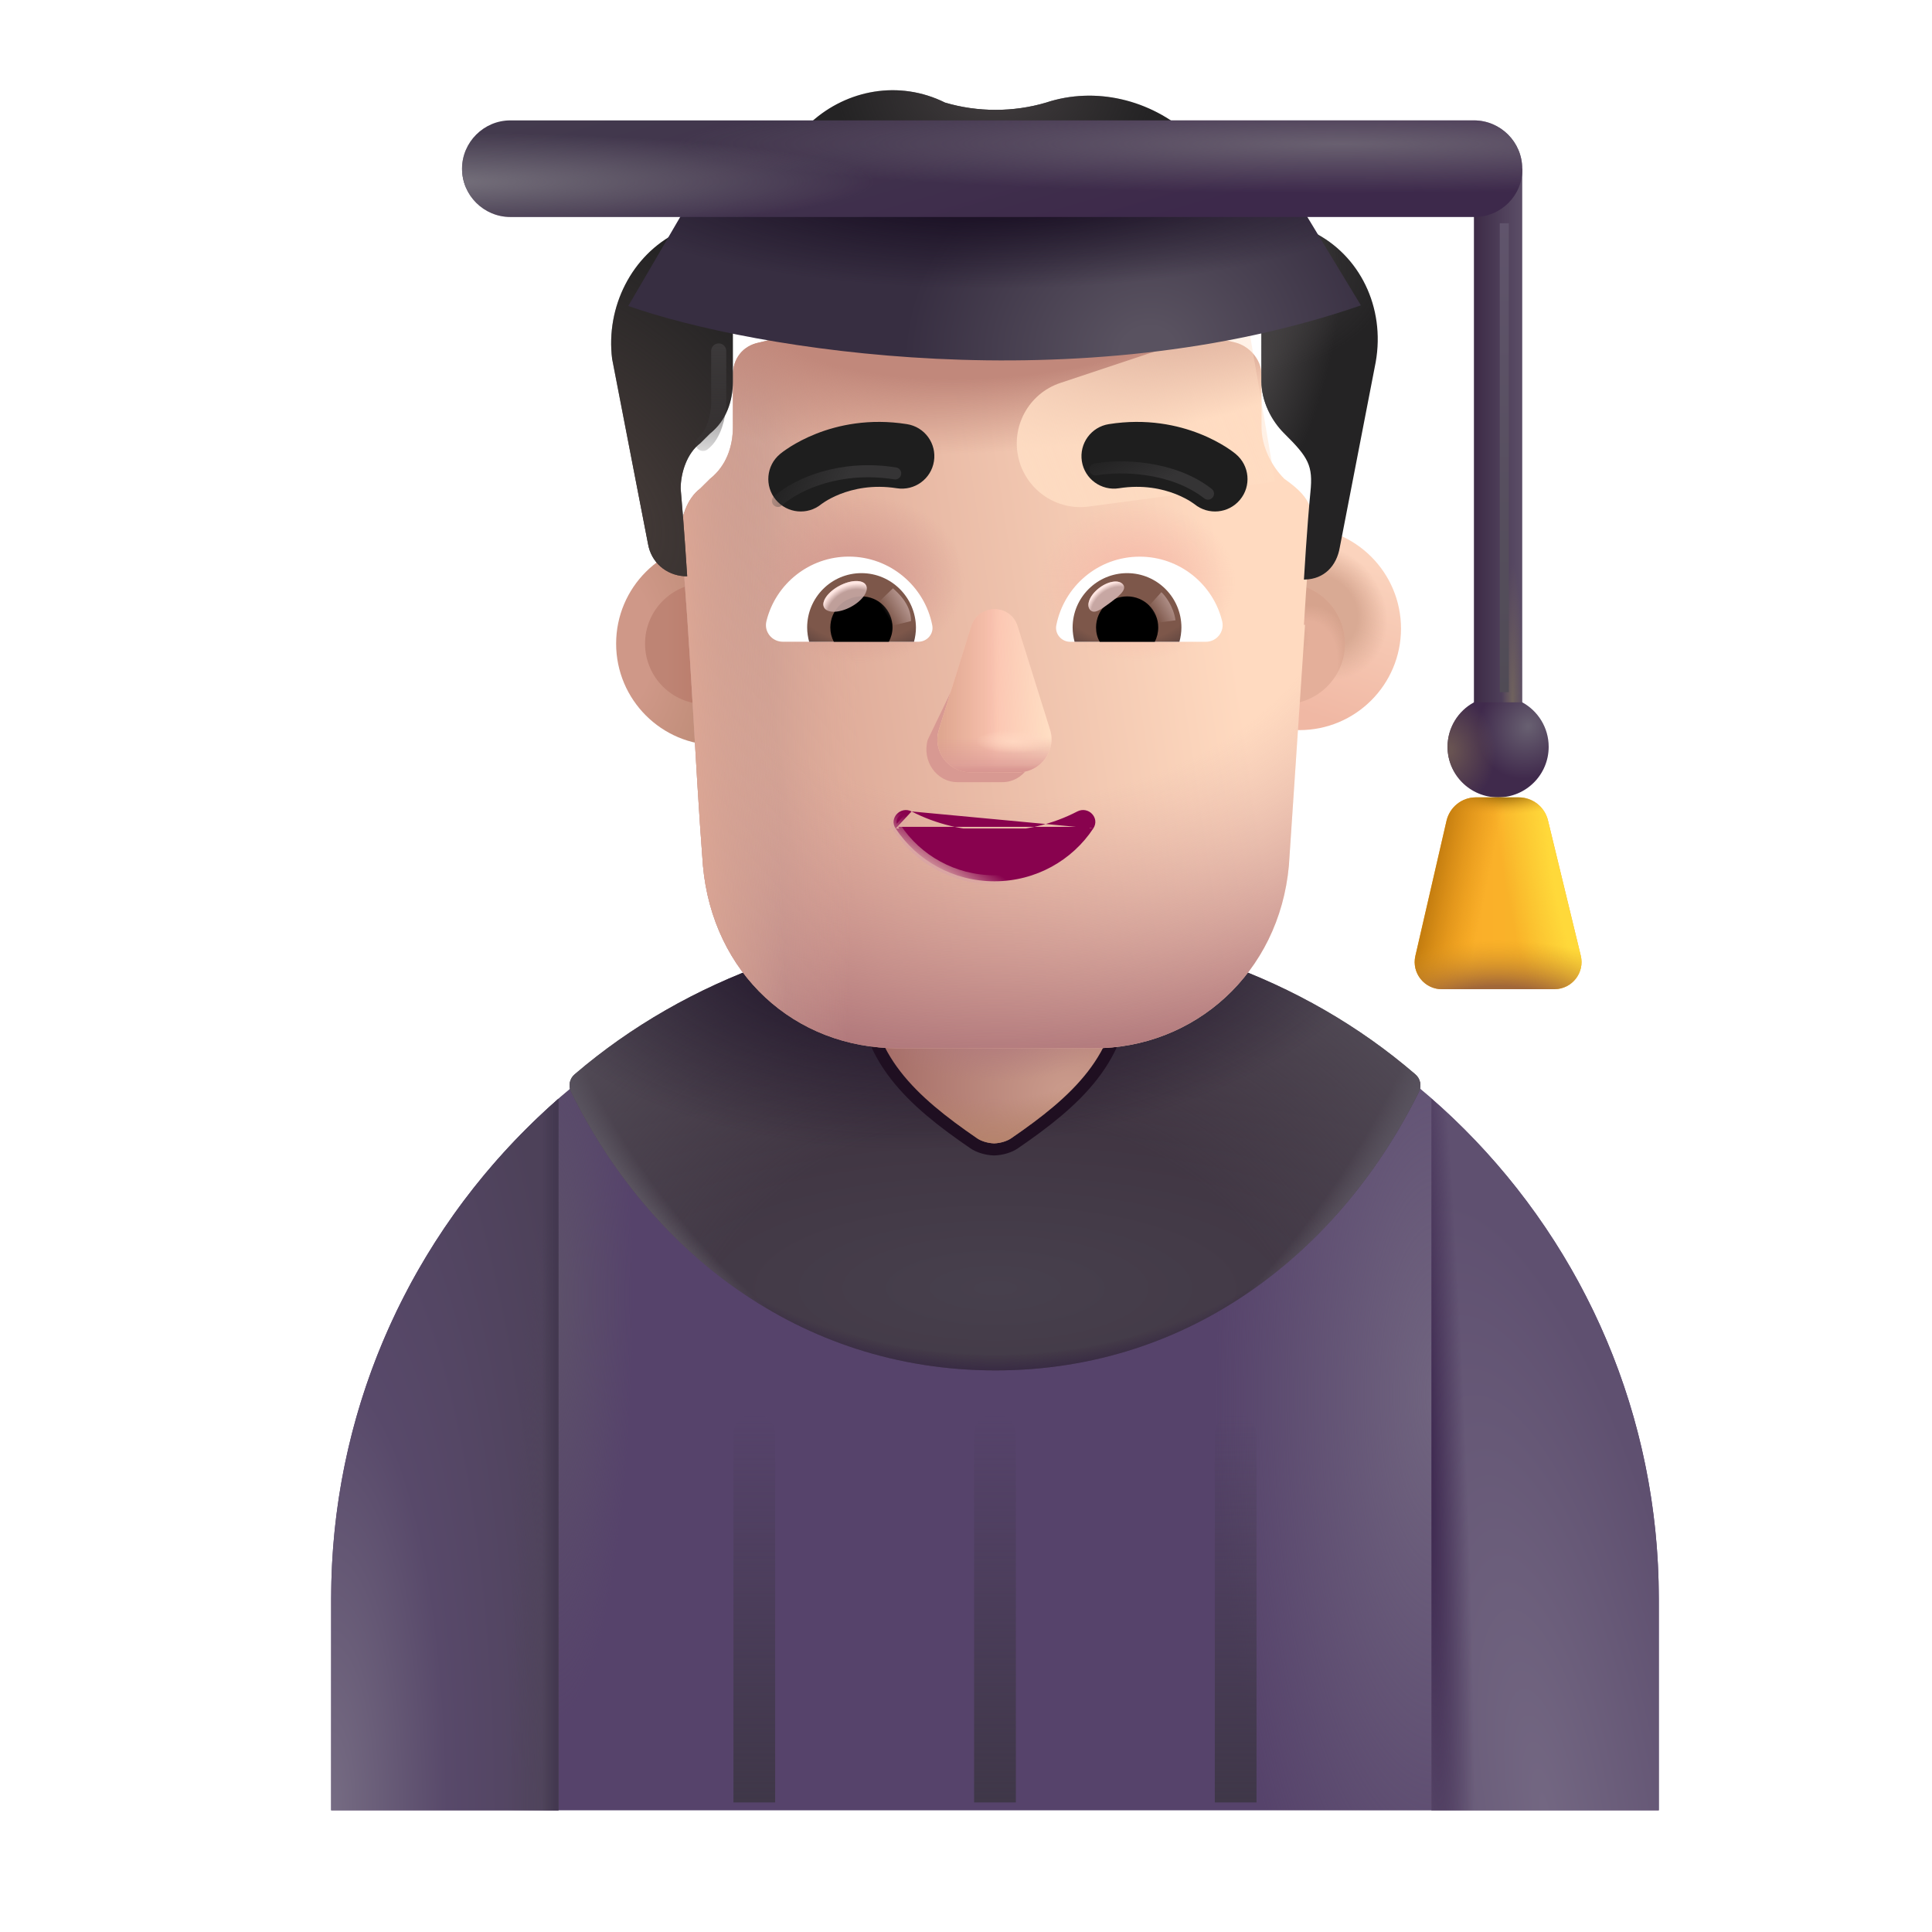 <svg width="32" height="32" viewBox="0 0 32 32" fill="none" xmlns="http://www.w3.org/2000/svg">
<path d="M16.485 15.484C10.415 15.484 5.485 20.404 5.485 26.484V29.984H27.475V26.484C27.475 20.404 22.555 15.484 16.485 15.484Z" fill="#56436B"/>
<path d="M16.485 15.484C10.415 15.484 5.485 20.404 5.485 26.484V29.984H27.475V26.484C27.475 20.404 22.555 15.484 16.485 15.484Z" fill="url(#paint0_radial_4002_1596)"/>
<path d="M16.485 15.484C10.415 15.484 5.485 20.404 5.485 26.484V29.984H27.475V26.484C27.475 20.404 22.555 15.484 16.485 15.484Z" fill="url(#paint1_radial_4002_1596)"/>
<path d="M23.501 18.084C23.55 17.985 23.526 17.866 23.442 17.794C21.586 16.191 19.096 15.307 16.488 15.307C13.88 15.307 11.375 16.2 9.518 17.794C9.434 17.866 9.41 17.985 9.459 18.084C10.734 20.683 13.214 22.698 16.488 22.698C19.762 22.698 22.218 20.683 23.501 18.084Z" fill="url(#paint2_radial_4002_1596)"/>
<path d="M23.501 18.084C23.55 17.985 23.526 17.866 23.442 17.794C21.586 16.191 19.096 15.307 16.488 15.307C13.88 15.307 11.375 16.2 9.518 17.794C9.434 17.866 9.41 17.985 9.459 18.084C10.734 20.683 13.214 22.698 16.488 22.698C19.762 22.698 22.218 20.683 23.501 18.084Z" fill="url(#paint3_radial_4002_1596)"/>
<path d="M23.501 18.084C23.55 17.985 23.526 17.866 23.442 17.794C21.586 16.191 19.096 15.307 16.488 15.307C13.88 15.307 11.375 16.2 9.518 17.794C9.434 17.866 9.41 17.985 9.459 18.084C10.734 20.683 13.214 22.698 16.488 22.698C19.762 22.698 22.218 20.683 23.501 18.084Z" fill="url(#paint4_radial_4002_1596)"/>
<path d="M23.501 18.084C23.55 17.985 23.526 17.866 23.442 17.794C21.586 16.191 19.096 15.307 16.488 15.307C13.88 15.307 11.375 16.2 9.518 17.794C9.434 17.866 9.41 17.985 9.459 18.084C10.734 20.683 13.214 22.698 16.488 22.698C19.762 22.698 22.218 20.683 23.501 18.084Z" fill="url(#paint5_radial_4002_1596)"/>
<path d="M23.501 18.084C23.55 17.985 23.526 17.866 23.442 17.794C21.586 16.191 19.096 15.307 16.488 15.307C13.88 15.307 11.375 16.2 9.518 17.794C9.434 17.866 9.41 17.985 9.459 18.084C10.734 20.683 13.214 22.698 16.488 22.698C19.762 22.698 22.218 20.683 23.501 18.084Z" fill="url(#paint6_radial_4002_1596)"/>
<path d="M23.501 18.084C23.55 17.985 23.526 17.866 23.442 17.794C21.586 16.191 19.096 15.307 16.488 15.307C13.88 15.307 11.375 16.2 9.518 17.794C9.434 17.866 9.41 17.985 9.459 18.084C10.734 20.683 13.214 22.698 16.488 22.698C19.762 22.698 22.218 20.683 23.501 18.084Z" fill="url(#paint7_radial_4002_1596)"/>
<g filter="url(#filter0_f_4002_1596)">
<path d="M16.186 18.855C16.249 18.898 16.356 18.934 16.466 18.938C16.577 18.934 16.683 18.898 16.746 18.855C17.763 18.159 18.526 17.465 18.526 16.268V12.634C18.526 11.495 17.606 10.575 16.466 10.575C15.326 10.575 14.406 11.495 14.406 12.634V16.268C14.406 17.465 15.169 18.159 16.186 18.855Z" stroke="#1F0F21" stroke-width="0.4"/>
</g>
<path d="M16.186 18.855C16.249 18.898 16.356 18.934 16.466 18.938C16.577 18.934 16.683 18.898 16.746 18.855C17.763 18.159 18.526 17.465 18.526 16.268V12.634C18.526 11.495 17.606 10.575 16.466 10.575C15.326 10.575 14.406 11.495 14.406 12.634V16.268C14.406 17.465 15.169 18.159 16.186 18.855Z" fill="url(#paint8_radial_4002_1596)"/>
<path d="M16.186 18.855C16.249 18.898 16.356 18.934 16.466 18.938C16.577 18.934 16.683 18.898 16.746 18.855C17.763 18.159 18.526 17.465 18.526 16.268V12.634C18.526 11.495 17.606 10.575 16.466 10.575C15.326 10.575 14.406 11.495 14.406 12.634V16.268C14.406 17.465 15.169 18.159 16.186 18.855Z" fill="url(#paint9_radial_4002_1596)"/>
<path d="M16.186 18.855C16.249 18.898 16.356 18.934 16.466 18.938C16.577 18.934 16.683 18.898 16.746 18.855C17.763 18.159 18.526 17.465 18.526 16.268V12.634C18.526 11.495 17.606 10.575 16.466 10.575C15.326 10.575 14.406 11.495 14.406 12.634V16.268C14.406 17.465 15.169 18.159 16.186 18.855Z" fill="url(#paint10_radial_4002_1596)"/>
<path d="M25.213 11.657V2.794H24.413V11.657H25.213Z" fill="url(#paint11_linear_4002_1596)"/>
<path d="M25.213 11.657V2.794H24.413V11.657H25.213Z" fill="url(#paint12_radial_4002_1596)"/>
<path d="M24.413 11.633C24.152 11.775 23.976 12.052 23.976 12.369C23.976 12.832 24.351 13.207 24.813 13.207C25.276 13.207 25.651 12.832 25.651 12.369C25.651 12.052 25.474 11.775 25.214 11.633H24.413Z" fill="url(#paint13_radial_4002_1596)"/>
<path d="M24.413 11.633C24.152 11.775 23.976 12.052 23.976 12.369C23.976 12.832 24.351 13.207 24.813 13.207C25.276 13.207 25.651 12.832 25.651 12.369C25.651 12.052 25.474 11.775 25.214 11.633H24.413Z" fill="url(#paint14_radial_4002_1596)"/>
<g filter="url(#filter1_f_4002_1596)">
<path d="M24.916 3.698V11.465" stroke="url(#paint15_linear_4002_1596)" stroke-width="0.15"/>
</g>
<path d="M23.959 13.594L23.443 15.833C23.378 16.117 23.596 16.388 23.888 16.384H25.751C26.04 16.38 26.251 16.108 26.182 15.827L25.639 13.588C25.585 13.364 25.384 13.207 25.154 13.207H24.447C24.214 13.207 24.012 13.367 23.959 13.594Z" fill="url(#paint16_linear_4002_1596)"/>
<path d="M23.959 13.594L23.443 15.833C23.378 16.117 23.596 16.388 23.888 16.384H25.751C26.04 16.38 26.251 16.108 26.182 15.827L25.639 13.588C25.585 13.364 25.384 13.207 25.154 13.207H24.447C24.214 13.207 24.012 13.367 23.959 13.594Z" fill="url(#paint17_radial_4002_1596)"/>
<path d="M23.959 13.594L23.443 15.833C23.378 16.117 23.596 16.388 23.888 16.384H25.751C26.04 16.38 26.251 16.108 26.182 15.827L25.639 13.588C25.585 13.364 25.384 13.207 25.154 13.207H24.447C24.214 13.207 24.012 13.367 23.959 13.594Z" fill="url(#paint18_radial_4002_1596)"/>
<path d="M23.959 13.594L23.443 15.833C23.378 16.117 23.596 16.388 23.888 16.384H25.751C26.04 16.38 26.251 16.108 26.182 15.827L25.639 13.588C25.585 13.364 25.384 13.207 25.154 13.207H24.447C24.214 13.207 24.012 13.367 23.959 13.594Z" fill="url(#paint19_linear_4002_1596)"/>
<path d="M23.959 13.594L23.443 15.833C23.378 16.117 23.596 16.388 23.888 16.384H25.751C26.04 16.38 26.251 16.108 26.182 15.827L25.639 13.588C25.585 13.364 25.384 13.207 25.154 13.207H24.447C24.214 13.207 24.012 13.367 23.959 13.594Z" fill="url(#paint20_radial_4002_1596)"/>
<path d="M9.25 29.984V18.198C6.943 20.214 5.485 23.177 5.485 26.484V29.984H9.25Z" fill="url(#paint21_radial_4002_1596)"/>
<path d="M9.25 29.984V18.198C6.943 20.214 5.485 23.177 5.485 26.484V29.984H9.25Z" fill="url(#paint22_radial_4002_1596)"/>
<path d="M9.25 29.984V18.198C6.943 20.214 5.485 23.177 5.485 26.484V29.984H9.25Z" fill="url(#paint23_linear_4002_1596)"/>
<path d="M23.709 29.984V18.198C26.017 20.214 27.475 23.177 27.475 26.484V29.984H23.709Z" fill="url(#paint24_radial_4002_1596)"/>
<path d="M23.709 29.984V18.198C26.017 20.214 27.475 23.177 27.475 26.484V29.984H23.709Z" fill="url(#paint25_radial_4002_1596)"/>
<g filter="url(#filter2_f_4002_1596)">
<path d="M12.148 23.761C12.148 23.573 12.303 23.42 12.494 23.42C12.685 23.42 12.839 23.573 12.839 23.761V29.854H12.148V23.761Z" fill="url(#paint26_linear_4002_1596)"/>
<path d="M16.134 23.761C16.134 23.573 16.289 23.42 16.48 23.42C16.671 23.42 16.826 23.573 16.826 23.761V29.854H16.134V23.761Z" fill="url(#paint27_linear_4002_1596)"/>
<path d="M20.121 23.761C20.121 23.573 20.275 23.42 20.466 23.42C20.657 23.42 20.812 23.573 20.812 23.761V29.854H20.121V23.761Z" fill="url(#paint28_linear_4002_1596)"/>
</g>
<g filter="url(#filter3_i_4002_1596)">
<circle cx="11.687" cy="10.661" r="1.682" fill="url(#paint29_radial_4002_1596)"/>
</g>
<g filter="url(#filter4_f_4002_1596)">
<circle cx="11.687" cy="10.661" r="1.003" fill="url(#paint30_linear_4002_1596)"/>
</g>
<g filter="url(#filter5_i_4002_1596)">
<circle cx="21.273" cy="10.661" r="1.682" fill="url(#paint31_linear_4002_1596)"/>
<circle cx="21.273" cy="10.661" r="1.682" fill="url(#paint32_radial_4002_1596)"/>
</g>
<g filter="url(#filter6_f_4002_1596)">
<circle cx="21.273" cy="10.661" r="1.003" fill="#E4AF9A"/>
<circle cx="21.273" cy="10.661" r="1.003" fill="url(#paint33_radial_4002_1596)"/>
<circle cx="21.273" cy="10.661" r="1.003" fill="url(#paint34_radial_4002_1596)"/>
</g>
<g filter="url(#filter7_i_4002_1596)">
<path d="M11.274 8.595C11.274 8.326 11.382 8.003 11.598 7.842L11.76 7.681C12.031 7.466 12.139 7.144 12.139 6.821V5.961C12.139 5.693 12.301 5.478 12.571 5.424C13.22 5.263 14.571 4.994 16.517 4.994C18.462 4.994 19.814 5.263 20.462 5.424C20.678 5.478 20.895 5.693 20.895 5.961V6.821C20.895 7.144 21.057 7.466 21.273 7.681C21.779 8.035 21.747 8.23 21.705 8.648C21.651 9.186 21.597 10.099 21.597 10.099C21.603 10.099 21.609 10.099 21.615 10.099L21.348 14.088C21.186 15.871 19.784 17.113 18.113 17.113H14.878C13.153 17.113 11.805 15.871 11.643 14.088C11.502 12.257 11.441 10.422 11.274 8.595Z" fill="url(#paint35_linear_4002_1596)"/>
<path d="M11.274 8.595C11.274 8.326 11.382 8.003 11.598 7.842L11.76 7.681C12.031 7.466 12.139 7.144 12.139 6.821V5.961C12.139 5.693 12.301 5.478 12.571 5.424C13.22 5.263 14.571 4.994 16.517 4.994C18.462 4.994 19.814 5.263 20.462 5.424C20.678 5.478 20.895 5.693 20.895 5.961V6.821C20.895 7.144 21.057 7.466 21.273 7.681C21.779 8.035 21.747 8.23 21.705 8.648C21.651 9.186 21.597 10.099 21.597 10.099C21.603 10.099 21.609 10.099 21.615 10.099L21.348 14.088C21.186 15.871 19.784 17.113 18.113 17.113H14.878C13.153 17.113 11.805 15.871 11.643 14.088C11.502 12.257 11.441 10.422 11.274 8.595Z" fill="url(#paint36_radial_4002_1596)"/>
<path d="M11.274 8.595C11.274 8.326 11.382 8.003 11.598 7.842L11.76 7.681C12.031 7.466 12.139 7.144 12.139 6.821V5.961C12.139 5.693 12.301 5.478 12.571 5.424C13.22 5.263 14.571 4.994 16.517 4.994C18.462 4.994 19.814 5.263 20.462 5.424C20.678 5.478 20.895 5.693 20.895 5.961V6.821C20.895 7.144 21.057 7.466 21.273 7.681C21.779 8.035 21.747 8.23 21.705 8.648C21.651 9.186 21.597 10.099 21.597 10.099C21.603 10.099 21.609 10.099 21.615 10.099L21.348 14.088C21.186 15.871 19.784 17.113 18.113 17.113H14.878C13.153 17.113 11.805 15.871 11.643 14.088C11.502 12.257 11.441 10.422 11.274 8.595Z" fill="url(#paint37_linear_4002_1596)"/>
<path d="M11.274 8.595C11.274 8.326 11.382 8.003 11.598 7.842L11.76 7.681C12.031 7.466 12.139 7.144 12.139 6.821V5.961C12.139 5.693 12.301 5.478 12.571 5.424C13.22 5.263 14.571 4.994 16.517 4.994C18.462 4.994 19.814 5.263 20.462 5.424C20.678 5.478 20.895 5.693 20.895 5.961V6.821C20.895 7.144 21.057 7.466 21.273 7.681C21.779 8.035 21.747 8.23 21.705 8.648C21.651 9.186 21.597 10.099 21.597 10.099C21.603 10.099 21.609 10.099 21.615 10.099L21.348 14.088C21.186 15.871 19.784 17.113 18.113 17.113H14.878C13.153 17.113 11.805 15.871 11.643 14.088C11.502 12.257 11.441 10.422 11.274 8.595Z" fill="url(#paint38_linear_4002_1596)"/>
<path d="M11.274 8.595C11.274 8.326 11.382 8.003 11.598 7.842L11.76 7.681C12.031 7.466 12.139 7.144 12.139 6.821V5.961C12.139 5.693 12.301 5.478 12.571 5.424C13.22 5.263 14.571 4.994 16.517 4.994C18.462 4.994 19.814 5.263 20.462 5.424C20.678 5.478 20.895 5.693 20.895 5.961V6.821C20.895 7.144 21.057 7.466 21.273 7.681C21.779 8.035 21.747 8.23 21.705 8.648C21.651 9.186 21.597 10.099 21.597 10.099C21.603 10.099 21.609 10.099 21.615 10.099L21.348 14.088C21.186 15.871 19.784 17.113 18.113 17.113H14.878C13.153 17.113 11.805 15.871 11.643 14.088C11.502 12.257 11.441 10.422 11.274 8.595Z" fill="url(#paint39_radial_4002_1596)"/>
<path d="M11.274 8.595C11.274 8.326 11.382 8.003 11.598 7.842L11.76 7.681C12.031 7.466 12.139 7.144 12.139 6.821V5.961C12.139 5.693 12.301 5.478 12.571 5.424C13.22 5.263 14.571 4.994 16.517 4.994C18.462 4.994 19.814 5.263 20.462 5.424C20.678 5.478 20.895 5.693 20.895 5.961V6.821C20.895 7.144 21.057 7.466 21.273 7.681C21.779 8.035 21.747 8.23 21.705 8.648C21.651 9.186 21.597 10.099 21.597 10.099C21.603 10.099 21.609 10.099 21.615 10.099L21.348 14.088C21.186 15.871 19.784 17.113 18.113 17.113H14.878C13.153 17.113 11.805 15.871 11.643 14.088C11.502 12.257 11.441 10.422 11.274 8.595Z" fill="url(#paint40_radial_4002_1596)"/>
<path d="M11.274 8.595C11.274 8.326 11.382 8.003 11.598 7.842L11.76 7.681C12.031 7.466 12.139 7.144 12.139 6.821V5.961C12.139 5.693 12.301 5.478 12.571 5.424C13.22 5.263 14.571 4.994 16.517 4.994C18.462 4.994 19.814 5.263 20.462 5.424C20.678 5.478 20.895 5.693 20.895 5.961V6.821C20.895 7.144 21.057 7.466 21.273 7.681C21.779 8.035 21.747 8.23 21.705 8.648C21.651 9.186 21.597 10.099 21.597 10.099C21.603 10.099 21.609 10.099 21.615 10.099L21.348 14.088C21.186 15.871 19.784 17.113 18.113 17.113H14.878C13.153 17.113 11.805 15.871 11.643 14.088C11.502 12.257 11.441 10.422 11.274 8.595Z" fill="url(#paint41_radial_4002_1596)"/>
</g>
<g filter="url(#filter8_f_4002_1596)">
<path d="M20.663 5.31L17.562 6.343C17.034 6.519 16.734 7.075 16.876 7.613C17.011 8.128 17.509 8.461 18.036 8.39L21.119 7.977L20.663 5.31Z" fill="url(#paint42_linear_4002_1596)"/>
</g>
<g filter="url(#filter9_i_4002_1596)">
<path d="M21.327 4.134L21.759 4.349C22.516 4.725 22.948 5.585 22.786 6.498L22.192 9.562C22.139 9.878 21.929 10.091 21.615 10.099C21.609 10.099 21.603 10.099 21.597 10.099C21.597 10.099 21.651 9.185 21.705 8.648C21.749 8.212 21.673 8.078 21.273 7.681C21.056 7.466 20.894 7.143 20.894 6.821V5.961C20.894 5.692 20.678 5.477 20.462 5.424C19.813 5.262 18.462 4.994 16.517 4.994C14.571 4.994 13.22 5.262 12.571 5.424C12.301 5.477 12.139 5.692 12.139 5.961V6.821C12.139 7.143 12.03 7.466 11.76 7.681L11.598 7.842C11.382 8.003 11.274 8.326 11.274 8.594C11.328 9.185 11.382 10.045 11.382 10.045C11.365 10.045 11.349 10.045 11.332 10.044C11.03 10.023 10.785 9.814 10.733 9.508L10.139 6.445C10.031 5.585 10.463 4.725 11.22 4.349L11.652 4.134C11.922 3.973 12.193 3.758 12.463 3.543L13.436 2.522C14.03 1.984 14.895 1.823 15.652 2.199C16.192 2.36 16.787 2.36 17.327 2.199C18.138 1.93 19.057 2.145 19.705 2.737L20.516 3.543C20.732 3.811 21.003 3.973 21.327 4.134Z" fill="#242324"/>
<path d="M21.327 4.134L21.759 4.349C22.516 4.725 22.948 5.585 22.786 6.498L22.192 9.562C22.139 9.878 21.929 10.091 21.615 10.099C21.609 10.099 21.603 10.099 21.597 10.099C21.597 10.099 21.651 9.185 21.705 8.648C21.749 8.212 21.673 8.078 21.273 7.681C21.056 7.466 20.894 7.143 20.894 6.821V5.961C20.894 5.692 20.678 5.477 20.462 5.424C19.813 5.262 18.462 4.994 16.517 4.994C14.571 4.994 13.22 5.262 12.571 5.424C12.301 5.477 12.139 5.692 12.139 5.961V6.821C12.139 7.143 12.03 7.466 11.76 7.681L11.598 7.842C11.382 8.003 11.274 8.326 11.274 8.594C11.328 9.185 11.382 10.045 11.382 10.045C11.365 10.045 11.349 10.045 11.332 10.044C11.03 10.023 10.785 9.814 10.733 9.508L10.139 6.445C10.031 5.585 10.463 4.725 11.22 4.349L11.652 4.134C11.922 3.973 12.193 3.758 12.463 3.543L13.436 2.522C14.03 1.984 14.895 1.823 15.652 2.199C16.192 2.36 16.787 2.36 17.327 2.199C18.138 1.93 19.057 2.145 19.705 2.737L20.516 3.543C20.732 3.811 21.003 3.973 21.327 4.134Z" fill="url(#paint43_radial_4002_1596)"/>
<path d="M21.327 4.134L21.759 4.349C22.516 4.725 22.948 5.585 22.786 6.498L22.192 9.562C22.139 9.878 21.929 10.091 21.615 10.099C21.609 10.099 21.603 10.099 21.597 10.099C21.597 10.099 21.651 9.185 21.705 8.648C21.749 8.212 21.673 8.078 21.273 7.681C21.056 7.466 20.894 7.143 20.894 6.821V5.961C20.894 5.692 20.678 5.477 20.462 5.424C19.813 5.262 18.462 4.994 16.517 4.994C14.571 4.994 13.22 5.262 12.571 5.424C12.301 5.477 12.139 5.692 12.139 5.961V6.821C12.139 7.143 12.03 7.466 11.76 7.681L11.598 7.842C11.382 8.003 11.274 8.326 11.274 8.594C11.328 9.185 11.382 10.045 11.382 10.045C11.365 10.045 11.349 10.045 11.332 10.044C11.03 10.023 10.785 9.814 10.733 9.508L10.139 6.445C10.031 5.585 10.463 4.725 11.22 4.349L11.652 4.134C11.922 3.973 12.193 3.758 12.463 3.543L13.436 2.522C14.03 1.984 14.895 1.823 15.652 2.199C16.192 2.36 16.787 2.36 17.327 2.199C18.138 1.93 19.057 2.145 19.705 2.737L20.516 3.543C20.732 3.811 21.003 3.973 21.327 4.134Z" fill="url(#paint44_radial_4002_1596)"/>
<path d="M21.327 4.134L21.759 4.349C22.516 4.725 22.948 5.585 22.786 6.498L22.192 9.562C22.139 9.878 21.929 10.091 21.615 10.099C21.609 10.099 21.603 10.099 21.597 10.099C21.597 10.099 21.651 9.185 21.705 8.648C21.749 8.212 21.673 8.078 21.273 7.681C21.056 7.466 20.894 7.143 20.894 6.821V5.961C20.894 5.692 20.678 5.477 20.462 5.424C19.813 5.262 18.462 4.994 16.517 4.994C14.571 4.994 13.22 5.262 12.571 5.424C12.301 5.477 12.139 5.692 12.139 5.961V6.821C12.139 7.143 12.03 7.466 11.76 7.681L11.598 7.842C11.382 8.003 11.274 8.326 11.274 8.594C11.328 9.185 11.382 10.045 11.382 10.045C11.365 10.045 11.349 10.045 11.332 10.044C11.03 10.023 10.785 9.814 10.733 9.508L10.139 6.445C10.031 5.585 10.463 4.725 11.22 4.349L11.652 4.134C11.922 3.973 12.193 3.758 12.463 3.543L13.436 2.522C14.03 1.984 14.895 1.823 15.652 2.199C16.192 2.36 16.787 2.36 17.327 2.199C18.138 1.93 19.057 2.145 19.705 2.737L20.516 3.543C20.732 3.811 21.003 3.973 21.327 4.134Z" fill="url(#paint45_radial_4002_1596)"/>
<path d="M21.327 4.134L21.759 4.349C22.516 4.725 22.948 5.585 22.786 6.498L22.192 9.562C22.139 9.878 21.929 10.091 21.615 10.099C21.609 10.099 21.603 10.099 21.597 10.099C21.597 10.099 21.651 9.185 21.705 8.648C21.749 8.212 21.673 8.078 21.273 7.681C21.056 7.466 20.894 7.143 20.894 6.821V5.961C20.894 5.692 20.678 5.477 20.462 5.424C19.813 5.262 18.462 4.994 16.517 4.994C14.571 4.994 13.22 5.262 12.571 5.424C12.301 5.477 12.139 5.692 12.139 5.961V6.821C12.139 7.143 12.03 7.466 11.76 7.681L11.598 7.842C11.382 8.003 11.274 8.326 11.274 8.594C11.328 9.185 11.382 10.045 11.382 10.045C11.365 10.045 11.349 10.045 11.332 10.044C11.03 10.023 10.785 9.814 10.733 9.508L10.139 6.445C10.031 5.585 10.463 4.725 11.22 4.349L11.652 4.134C11.922 3.973 12.193 3.758 12.463 3.543L13.436 2.522C14.03 1.984 14.895 1.823 15.652 2.199C16.192 2.36 16.787 2.36 17.327 2.199C18.138 1.93 19.057 2.145 19.705 2.737L20.516 3.543C20.732 3.811 21.003 3.973 21.327 4.134Z" fill="url(#paint46_radial_4002_1596)"/>
</g>
<g filter="url(#filter10_f_4002_1596)">
<path d="M16.194 10.538L15.367 12.251C15.265 12.603 15.511 12.955 15.859 12.955H16.602C16.95 12.955 17.196 12.598 17.094 12.251L16.591 10.538C16.484 10.159 16.306 10.159 16.194 10.538Z" fill="#D89992"/>
</g>
<g filter="url(#filter11_f_4002_1596)">
<path d="M16.086 10.374L15.551 12.086C15.441 12.438 15.704 12.791 16.075 12.791H16.867C17.239 12.791 17.501 12.433 17.392 12.086L16.856 10.374C16.742 9.994 16.206 9.994 16.086 10.374Z" fill="#FBC4B1"/>
<path d="M16.086 10.374L15.551 12.086C15.441 12.438 15.704 12.791 16.075 12.791H16.867C17.239 12.791 17.501 12.433 17.392 12.086L16.856 10.374C16.742 9.994 16.206 9.994 16.086 10.374Z" fill="url(#paint47_linear_4002_1596)"/>
<path d="M16.086 10.374L15.551 12.086C15.441 12.438 15.704 12.791 16.075 12.791H16.867C17.239 12.791 17.501 12.433 17.392 12.086L16.856 10.374C16.742 9.994 16.206 9.994 16.086 10.374Z" fill="url(#paint48_linear_4002_1596)"/>
<path d="M16.086 10.374L15.551 12.086C15.441 12.438 15.704 12.791 16.075 12.791H16.867C17.239 12.791 17.501 12.433 17.392 12.086L16.856 10.374C16.742 9.994 16.206 9.994 16.086 10.374Z" fill="url(#paint49_linear_4002_1596)"/>
<path d="M16.086 10.374L15.551 12.086C15.441 12.438 15.704 12.791 16.075 12.791H16.867C17.239 12.791 17.501 12.433 17.392 12.086L16.856 10.374C16.742 9.994 16.206 9.994 16.086 10.374Z" fill="url(#paint50_radial_4002_1596)"/>
</g>
<path d="M16.086 10.374L15.551 12.086C15.441 12.438 15.704 12.791 16.075 12.791H16.867C17.239 12.791 17.501 12.433 17.392 12.086L16.856 10.374C16.742 9.994 16.206 9.994 16.086 10.374Z" fill="url(#paint51_linear_4002_1596)"/>
<path d="M15.099 13.44L15.099 13.44C15.495 13.646 15.968 13.765 16.471 13.765C16.98 13.765 17.447 13.647 17.844 13.44L17.844 13.44L17.844 13.44C17.935 13.394 18.03 13.42 18.087 13.48C18.145 13.54 18.166 13.635 18.108 13.722M15.099 13.44L18.066 13.695M15.099 13.44L15.098 13.44C15.007 13.393 14.912 13.422 14.855 13.482C14.798 13.542 14.776 13.638 14.835 13.723M15.099 13.44L14.876 13.695M18.108 13.722C18.108 13.722 18.108 13.722 18.108 13.723L18.066 13.695M18.108 13.722C18.108 13.722 18.108 13.722 18.108 13.722L18.066 13.695M18.108 13.722C17.762 14.247 17.158 14.597 16.471 14.597C15.784 14.597 15.181 14.247 14.835 13.723M18.066 13.695C17.729 14.206 17.141 14.547 16.471 14.547C15.802 14.547 15.214 14.206 14.876 13.695M14.835 13.723C14.835 13.723 14.835 13.723 14.835 13.723L14.876 13.695M14.835 13.723C14.835 13.723 14.835 13.722 14.834 13.722L14.876 13.695" fill="#88024E" stroke="url(#paint52_linear_4002_1596)" stroke-width="0.1"/>
<g filter="url(#filter12_i_4002_1596)">
<path d="M20.219 7.921L20.218 7.92L20.216 7.918L20.211 7.914L20.199 7.905C20.19 7.897 20.178 7.888 20.163 7.877C20.134 7.856 20.094 7.828 20.043 7.796C19.943 7.734 19.801 7.655 19.62 7.584C19.259 7.441 18.742 7.326 18.116 7.425C17.823 7.471 17.623 7.746 17.669 8.04C17.715 8.333 17.991 8.533 18.284 8.487C18.685 8.424 19.006 8.498 19.225 8.584C19.335 8.628 19.419 8.674 19.472 8.708C19.499 8.725 19.517 8.738 19.527 8.745C19.532 8.748 19.534 8.75 19.535 8.751C19.764 8.937 20.099 8.905 20.288 8.678C20.479 8.45 20.447 8.111 20.219 7.921Z" fill="#1E1E1E"/>
</g>
<g filter="url(#filter13_i_4002_1596)">
<path d="M12.669 7.921L12.67 7.92L12.671 7.92L12.672 7.918L12.677 7.914L12.689 7.905C12.698 7.897 12.71 7.888 12.725 7.877C12.755 7.856 12.795 7.828 12.845 7.796C12.945 7.734 13.088 7.655 13.268 7.584C13.63 7.441 14.146 7.326 14.772 7.425C15.065 7.471 15.266 7.746 15.219 8.04C15.173 8.333 14.898 8.533 14.604 8.487C14.203 8.424 13.883 8.498 13.663 8.584C13.553 8.628 13.469 8.674 13.416 8.708C13.389 8.725 13.371 8.738 13.361 8.745C13.357 8.748 13.354 8.75 13.353 8.751C13.125 8.937 12.789 8.905 12.6 8.678C12.41 8.45 12.441 8.111 12.669 7.921Z" fill="#1E1E1E"/>
</g>
<path d="M18.877 9.22C19.535 9.22 20.091 9.673 20.242 10.286C20.287 10.462 20.152 10.63 19.972 10.63H17.725C17.582 10.63 17.467 10.499 17.496 10.356C17.623 9.71 18.191 9.22 18.877 9.22Z" fill="white"/>
<path d="M18.669 9.493C19.167 9.493 19.568 9.898 19.568 10.393C19.568 10.474 19.555 10.556 19.535 10.63H17.798C17.778 10.552 17.766 10.474 17.766 10.393C17.766 9.898 18.17 9.493 18.669 9.493Z" fill="url(#paint53_radial_4002_1596)"/>
<path d="M18.154 10.393C18.154 10.107 18.383 9.878 18.669 9.878C18.955 9.878 19.184 10.107 19.184 10.393C19.184 10.478 19.163 10.56 19.127 10.63H18.215C18.174 10.56 18.154 10.478 18.154 10.393Z" fill="black"/>
<g filter="url(#filter14_f_4002_1596)">
<path d="M18.603 9.684C18.667 9.769 18.533 9.874 18.381 9.988C18.228 10.101 18.116 10.181 18.051 10.096C17.987 10.01 18.059 9.848 18.211 9.735C18.363 9.621 18.539 9.598 18.603 9.684Z" fill="#C7A7A3"/>
<path d="M18.603 9.684C18.667 9.769 18.533 9.874 18.381 9.988C18.228 10.101 18.116 10.181 18.051 10.096C17.987 10.01 18.059 9.848 18.211 9.735C18.363 9.621 18.539 9.598 18.603 9.684Z" fill="url(#paint54_radial_4002_1596)"/>
</g>
<g filter="url(#filter15_f_4002_1596)">
<path d="M19.47 10.274C19.436 10.042 19.3 9.867 19.236 9.808L18.975 10.095L19.093 10.325L19.47 10.274Z" fill="url(#paint55_linear_4002_1596)"/>
</g>
<path d="M14.06 9.219C13.402 9.219 12.846 9.673 12.695 10.286C12.65 10.462 12.785 10.629 12.965 10.629H15.213C15.355 10.629 15.47 10.499 15.441 10.356C15.315 9.71 14.742 9.219 14.06 9.219Z" fill="white"/>
<path d="M14.268 9.493C13.77 9.493 13.369 9.898 13.369 10.393C13.369 10.474 13.382 10.556 13.402 10.63H15.139C15.159 10.552 15.171 10.474 15.171 10.393C15.167 9.898 14.767 9.493 14.268 9.493Z" fill="url(#paint56_radial_4002_1596)"/>
<path d="M14.783 10.393C14.783 10.107 14.554 9.878 14.268 9.878C13.982 9.878 13.753 10.107 13.753 10.393C13.753 10.478 13.774 10.56 13.811 10.63H14.722C14.759 10.56 14.783 10.478 14.783 10.393Z" fill="black"/>
<g filter="url(#filter16_f_4002_1596)">
<path d="M15.09 10.287C15.09 9.996 14.853 9.803 14.79 9.744L14.499 10.025L14.678 10.389L15.09 10.287Z" fill="url(#paint57_linear_4002_1596)"/>
</g>
<g filter="url(#filter17_f_4002_1596)">
<ellipse cx="13.997" cy="9.878" rx="0.393" ry="0.199" transform="rotate(-27.914 13.997 9.878)" fill="#C7A7A3" fill-opacity="0.9"/>
<ellipse cx="13.997" cy="9.878" rx="0.393" ry="0.199" transform="rotate(-27.914 13.997 9.878)" fill="url(#paint58_radial_4002_1596)"/>
</g>
<g filter="url(#filter18_f_4002_1596)">
<path d="M18.144 7.775C18.578 7.699 19.423 7.721 20.008 8.176" stroke="url(#paint59_linear_4002_1596)" stroke-width="0.2" stroke-linecap="round"/>
</g>
<g filter="url(#filter19_f_4002_1596)">
<path d="M12.885 8.297C13.215 8.006 13.935 7.699 14.827 7.841" stroke="url(#paint60_linear_4002_1596)" stroke-width="0.2" stroke-linecap="round"/>
</g>
<g filter="url(#filter20_f_4002_1596)">
<path d="M11.904 5.813V6.718C11.896 6.867 11.833 7.202 11.644 7.344" stroke="url(#paint61_linear_4002_1596)" stroke-width="0.25" stroke-linecap="round"/>
</g>
<g filter="url(#filter21_i_4002_1596)">
<path d="M10.406 5.118L11.5 3.244L21.345 3.135L22.541 5.108C17.877 6.718 12.496 5.853 10.406 5.118Z" fill="url(#paint62_radial_4002_1596)"/>
<path d="M10.406 5.118L11.5 3.244L21.345 3.135L22.541 5.108C17.877 6.718 12.496 5.853 10.406 5.118Z" fill="url(#paint63_radial_4002_1596)"/>
</g>
<path d="M24.423 3.594H8.453C8.013 3.594 7.653 3.234 7.653 2.794C7.653 2.354 8.013 1.994 8.453 1.994H24.413C24.853 1.994 25.213 2.354 25.213 2.794C25.223 3.234 24.863 3.594 24.423 3.594Z" fill="url(#paint64_linear_4002_1596)"/>
<path d="M24.423 3.594H8.453C8.013 3.594 7.653 3.234 7.653 2.794C7.653 2.354 8.013 1.994 8.453 1.994H24.413C24.853 1.994 25.213 2.354 25.213 2.794C25.223 3.234 24.863 3.594 24.423 3.594Z" fill="url(#paint65_radial_4002_1596)"/>
<path d="M24.423 3.594H8.453C8.013 3.594 7.653 3.234 7.653 2.794C7.653 2.354 8.013 1.994 8.453 1.994H24.413C24.853 1.994 25.213 2.354 25.213 2.794C25.223 3.234 24.863 3.594 24.423 3.594Z" fill="url(#paint66_radial_4002_1596)"/>
<defs>
<filter id="filter0_f_4002_1596" x="13.806" y="9.975" width="5.32" height="9.564" filterUnits="userSpaceOnUse" color-interpolation-filters="sRGB">
<feFlood flood-opacity="0" result="BackgroundImageFix"/>
<feBlend mode="normal" in="SourceGraphic" in2="BackgroundImageFix" result="shape"/>
<feGaussianBlur stdDeviation="0.2" result="effect1_foregroundBlur_4002_1596"/>
</filter>
<filter id="filter1_f_4002_1596" x="24.591" y="3.448" width="0.65" height="8.268" filterUnits="userSpaceOnUse" color-interpolation-filters="sRGB">
<feFlood flood-opacity="0" result="BackgroundImageFix"/>
<feBlend mode="normal" in="SourceGraphic" in2="BackgroundImageFix" result="shape"/>
<feGaussianBlur stdDeviation="0.125" result="effect1_foregroundBlur_4002_1596"/>
</filter>
<filter id="filter2_f_4002_1596" x="11.998" y="23.27" width="8.964" height="6.734" filterUnits="userSpaceOnUse" color-interpolation-filters="sRGB">
<feFlood flood-opacity="0" result="BackgroundImageFix"/>
<feBlend mode="normal" in="SourceGraphic" in2="BackgroundImageFix" result="shape"/>
<feGaussianBlur stdDeviation="0.075" result="effect1_foregroundBlur_4002_1596"/>
</filter>
<filter id="filter3_i_4002_1596" x="10.005" y="8.979" width="3.564" height="3.364" filterUnits="userSpaceOnUse" color-interpolation-filters="sRGB">
<feFlood flood-opacity="0" result="BackgroundImageFix"/>
<feBlend mode="normal" in="SourceGraphic" in2="BackgroundImageFix" result="shape"/>
<feColorMatrix in="SourceAlpha" type="matrix" values="0 0 0 0 0 0 0 0 0 0 0 0 0 0 0 0 0 0 127 0" result="hardAlpha"/>
<feOffset dx="0.2"/>
<feGaussianBlur stdDeviation="0.15"/>
<feComposite in2="hardAlpha" operator="arithmetic" k2="-1" k3="1"/>
<feColorMatrix type="matrix" values="0 0 0 0 0.918 0 0 0 0 0.694 0 0 0 0 0.608 0 0 0 1 0"/>
<feBlend mode="normal" in2="shape" result="effect1_innerShadow_4002_1596"/>
</filter>
<filter id="filter4_f_4002_1596" x="10.185" y="9.159" width="3.005" height="3.005" filterUnits="userSpaceOnUse" color-interpolation-filters="sRGB">
<feFlood flood-opacity="0" result="BackgroundImageFix"/>
<feBlend mode="normal" in="SourceGraphic" in2="BackgroundImageFix" result="shape"/>
<feGaussianBlur stdDeviation="0.25" result="effect1_foregroundBlur_4002_1596"/>
</filter>
<filter id="filter5_i_4002_1596" x="19.591" y="8.729" width="3.614" height="3.614" filterUnits="userSpaceOnUse" color-interpolation-filters="sRGB">
<feFlood flood-opacity="0" result="BackgroundImageFix"/>
<feBlend mode="normal" in="SourceGraphic" in2="BackgroundImageFix" result="shape"/>
<feColorMatrix in="SourceAlpha" type="matrix" values="0 0 0 0 0 0 0 0 0 0 0 0 0 0 0 0 0 0 127 0" result="hardAlpha"/>
<feOffset dx="0.25" dy="-0.25"/>
<feGaussianBlur stdDeviation="0.25"/>
<feComposite in2="hardAlpha" operator="arithmetic" k2="-1" k3="1"/>
<feColorMatrix type="matrix" values="0 0 0 0 0.843 0 0 0 0 0.624 0 0 0 0 0.58 0 0 0 1 0"/>
<feBlend mode="normal" in2="shape" result="effect1_innerShadow_4002_1596"/>
</filter>
<filter id="filter6_f_4002_1596" x="19.77" y="9.159" width="3.005" height="3.005" filterUnits="userSpaceOnUse" color-interpolation-filters="sRGB">
<feFlood flood-opacity="0" result="BackgroundImageFix"/>
<feBlend mode="normal" in="SourceGraphic" in2="BackgroundImageFix" result="shape"/>
<feGaussianBlur stdDeviation="0.25" result="effect1_foregroundBlur_4002_1596"/>
</filter>
<filter id="filter7_i_4002_1596" x="11.274" y="4.994" width="10.453" height="12.37" filterUnits="userSpaceOnUse" color-interpolation-filters="sRGB">
<feFlood flood-opacity="0" result="BackgroundImageFix"/>
<feBlend mode="normal" in="SourceGraphic" in2="BackgroundImageFix" result="shape"/>
<feColorMatrix in="SourceAlpha" type="matrix" values="0 0 0 0 0 0 0 0 0 0 0 0 0 0 0 0 0 0 127 0" result="hardAlpha"/>
<feOffset dy="0.25"/>
<feGaussianBlur stdDeviation="0.375"/>
<feComposite in2="hardAlpha" operator="arithmetic" k2="-1" k3="1"/>
<feColorMatrix type="matrix" values="0 0 0 0 0.82 0 0 0 0 0.616 0 0 0 0 0.51 0 0 0 1 0"/>
<feBlend mode="normal" in2="shape" result="effect1_innerShadow_4002_1596"/>
</filter>
<filter id="filter8_f_4002_1596" x="14.841" y="3.31" width="8.278" height="7.09" filterUnits="userSpaceOnUse" color-interpolation-filters="sRGB">
<feFlood flood-opacity="0" result="BackgroundImageFix"/>
<feBlend mode="normal" in="SourceGraphic" in2="BackgroundImageFix" result="shape"/>
<feGaussianBlur stdDeviation="1" result="effect1_foregroundBlur_4002_1596"/>
</filter>
<filter id="filter9_i_4002_1596" x="10.122" y="1.494" width="12.698" height="8.605" filterUnits="userSpaceOnUse" color-interpolation-filters="sRGB">
<feFlood flood-opacity="0" result="BackgroundImageFix"/>
<feBlend mode="normal" in="SourceGraphic" in2="BackgroundImageFix" result="shape"/>
<feColorMatrix in="SourceAlpha" type="matrix" values="0 0 0 0 0 0 0 0 0 0 0 0 0 0 0 0 0 0 127 0" result="hardAlpha"/>
<feOffset dy="-0.5"/>
<feGaussianBlur stdDeviation="0.375"/>
<feComposite in2="hardAlpha" operator="arithmetic" k2="-1" k3="1"/>
<feColorMatrix type="matrix" values="0 0 0 0 0.039 0 0 0 0 0.008 0 0 0 0 0.02 0 0 0 1 0"/>
<feBlend mode="normal" in2="shape" result="effect1_innerShadow_4002_1596"/>
</filter>
<filter id="filter10_f_4002_1596" x="14.594" y="9.504" width="3.273" height="4.202" filterUnits="userSpaceOnUse" color-interpolation-filters="sRGB">
<feFlood flood-opacity="0" result="BackgroundImageFix"/>
<feBlend mode="normal" in="SourceGraphic" in2="BackgroundImageFix" result="shape"/>
<feGaussianBlur stdDeviation="0.375" result="effect1_foregroundBlur_4002_1596"/>
</filter>
<filter id="filter11_f_4002_1596" x="15.276" y="9.839" width="2.391" height="3.202" filterUnits="userSpaceOnUse" color-interpolation-filters="sRGB">
<feFlood flood-opacity="0" result="BackgroundImageFix"/>
<feBlend mode="normal" in="SourceGraphic" in2="BackgroundImageFix" result="shape"/>
<feGaussianBlur stdDeviation="0.125" result="effect1_foregroundBlur_4002_1596"/>
</filter>
<filter id="filter12_i_4002_1596" x="17.662" y="6.988" width="3" height="1.884" filterUnits="userSpaceOnUse" color-interpolation-filters="sRGB">
<feFlood flood-opacity="0" result="BackgroundImageFix"/>
<feBlend mode="normal" in="SourceGraphic" in2="BackgroundImageFix" result="shape"/>
<feColorMatrix in="SourceAlpha" type="matrix" values="0 0 0 0 0 0 0 0 0 0 0 0 0 0 0 0 0 0 127 0" result="hardAlpha"/>
<feOffset dx="0.25" dy="-0.4"/>
<feGaussianBlur stdDeviation="0.3"/>
<feComposite in2="hardAlpha" operator="arithmetic" k2="-1" k3="1"/>
<feColorMatrix type="matrix" values="0 0 0 0 0.043 0 0 0 0 0.02 0 0 0 0 0.027 0 0 0 1 0"/>
<feBlend mode="normal" in2="shape" result="effect1_innerShadow_4002_1596"/>
</filter>
<filter id="filter13_i_4002_1596" x="12.475" y="6.988" width="3.001" height="1.884" filterUnits="userSpaceOnUse" color-interpolation-filters="sRGB">
<feFlood flood-opacity="0" result="BackgroundImageFix"/>
<feBlend mode="normal" in="SourceGraphic" in2="BackgroundImageFix" result="shape"/>
<feColorMatrix in="SourceAlpha" type="matrix" values="0 0 0 0 0 0 0 0 0 0 0 0 0 0 0 0 0 0 127 0" result="hardAlpha"/>
<feOffset dx="0.25" dy="-0.4"/>
<feGaussianBlur stdDeviation="0.3"/>
<feComposite in2="hardAlpha" operator="arithmetic" k2="-1" k3="1"/>
<feColorMatrix type="matrix" values="0 0 0 0 0.043 0 0 0 0 0.02 0 0 0 0 0.027 0 0 0 1 0"/>
<feBlend mode="normal" in2="shape" result="effect1_innerShadow_4002_1596"/>
</filter>
<filter id="filter14_f_4002_1596" x="17.928" y="9.532" width="0.791" height="0.7" filterUnits="userSpaceOnUse" color-interpolation-filters="sRGB">
<feFlood flood-opacity="0" result="BackgroundImageFix"/>
<feBlend mode="normal" in="SourceGraphic" in2="BackgroundImageFix" result="shape"/>
<feGaussianBlur stdDeviation="0.05" result="effect1_foregroundBlur_4002_1596"/>
</filter>
<filter id="filter15_f_4002_1596" x="18.775" y="9.608" width="0.895" height="0.917" filterUnits="userSpaceOnUse" color-interpolation-filters="sRGB">
<feFlood flood-opacity="0" result="BackgroundImageFix"/>
<feBlend mode="normal" in="SourceGraphic" in2="BackgroundImageFix" result="shape"/>
<feGaussianBlur stdDeviation="0.1" result="effect1_foregroundBlur_4002_1596"/>
</filter>
<filter id="filter16_f_4002_1596" x="14.299" y="9.544" width="0.991" height="1.045" filterUnits="userSpaceOnUse" color-interpolation-filters="sRGB">
<feFlood flood-opacity="0" result="BackgroundImageFix"/>
<feBlend mode="normal" in="SourceGraphic" in2="BackgroundImageFix" result="shape"/>
<feGaussianBlur stdDeviation="0.1" result="effect1_foregroundBlur_4002_1596"/>
</filter>
<filter id="filter17_f_4002_1596" x="13.538" y="9.523" width="0.918" height="0.708" filterUnits="userSpaceOnUse" color-interpolation-filters="sRGB">
<feFlood flood-opacity="0" result="BackgroundImageFix"/>
<feBlend mode="normal" in="SourceGraphic" in2="BackgroundImageFix" result="shape"/>
<feGaussianBlur stdDeviation="0.05" result="effect1_foregroundBlur_4002_1596"/>
</filter>
<filter id="filter18_f_4002_1596" x="17.794" y="7.391" width="2.564" height="1.135" filterUnits="userSpaceOnUse" color-interpolation-filters="sRGB">
<feFlood flood-opacity="0" result="BackgroundImageFix"/>
<feBlend mode="normal" in="SourceGraphic" in2="BackgroundImageFix" result="shape"/>
<feGaussianBlur stdDeviation="0.125" result="effect1_foregroundBlur_4002_1596"/>
</filter>
<filter id="filter19_f_4002_1596" x="12.535" y="7.455" width="2.642" height="1.192" filterUnits="userSpaceOnUse" color-interpolation-filters="sRGB">
<feFlood flood-opacity="0" result="BackgroundImageFix"/>
<feBlend mode="normal" in="SourceGraphic" in2="BackgroundImageFix" result="shape"/>
<feGaussianBlur stdDeviation="0.125" result="effect1_foregroundBlur_4002_1596"/>
</filter>
<filter id="filter20_f_4002_1596" x="11.269" y="5.438" width="1.01" height="2.281" filterUnits="userSpaceOnUse" color-interpolation-filters="sRGB">
<feFlood flood-opacity="0" result="BackgroundImageFix"/>
<feBlend mode="normal" in="SourceGraphic" in2="BackgroundImageFix" result="shape"/>
<feGaussianBlur stdDeviation="0.125" result="effect1_foregroundBlur_4002_1596"/>
</filter>
<filter id="filter21_i_4002_1596" x="10.406" y="3.085" width="12.135" height="2.935" filterUnits="userSpaceOnUse" color-interpolation-filters="sRGB">
<feFlood flood-opacity="0" result="BackgroundImageFix"/>
<feBlend mode="normal" in="SourceGraphic" in2="BackgroundImageFix" result="shape"/>
<feColorMatrix in="SourceAlpha" type="matrix" values="0 0 0 0 0 0 0 0 0 0 0 0 0 0 0 0 0 0 127 0" result="hardAlpha"/>
<feOffset dy="-0.05"/>
<feGaussianBlur stdDeviation="0.025"/>
<feComposite in2="hardAlpha" operator="arithmetic" k2="-1" k3="1"/>
<feColorMatrix type="matrix" values="0 0 0 0 0.361 0 0 0 0 0.337 0 0 0 0 0.373 0 0 0 1 0"/>
<feBlend mode="normal" in2="shape" result="effect1_innerShadow_4002_1596"/>
</filter>
<radialGradient id="paint0_radial_4002_1596" cx="0" cy="0" r="1" gradientUnits="userSpaceOnUse" gradientTransform="translate(23.782 23.104) rotate(90) scale(10.875 3.656)">
<stop stop-color="#70647F"/>
<stop offset="1" stop-color="#70647F" stop-opacity="0"/>
</radialGradient>
<radialGradient id="paint1_radial_4002_1596" cx="0" cy="0" r="1" gradientUnits="userSpaceOnUse" gradientTransform="translate(9.188 21.448) scale(1.312 7.062)">
<stop stop-color="#5D516A"/>
<stop offset="1" stop-color="#5D516A" stop-opacity="0"/>
</radialGradient>
<radialGradient id="paint2_radial_4002_1596" cx="0" cy="0" r="1" gradientUnits="userSpaceOnUse" gradientTransform="translate(16.488 21.338) rotate(-90) scale(4.719 13.653)">
<stop stop-color="#47404D"/>
<stop offset="1" stop-color="#3B2D3A"/>
</radialGradient>
<radialGradient id="paint3_radial_4002_1596" cx="0" cy="0" r="1" gradientUnits="userSpaceOnUse" gradientTransform="translate(16.48 16.885) rotate(90) scale(5.938 7.542)">
<stop offset="0.932" stop-color="#342542" stop-opacity="0"/>
<stop offset="0.995" stop-color="#342542"/>
</radialGradient>
<radialGradient id="paint4_radial_4002_1596" cx="0" cy="0" r="1" gradientUnits="userSpaceOnUse" gradientTransform="translate(16.063 15.541) rotate(145.631) scale(7.127 9.826)">
<stop offset="0.928" stop-color="#6A656F" stop-opacity="0"/>
<stop offset="1" stop-color="#6A656F"/>
</radialGradient>
<radialGradient id="paint5_radial_4002_1596" cx="0" cy="0" r="1" gradientUnits="userSpaceOnUse" gradientTransform="translate(15.813 15.307) rotate(34.266) scale(8.187 11.287)">
<stop offset="0.933" stop-color="#6A656F" stop-opacity="0"/>
<stop offset="1" stop-color="#615B67"/>
</radialGradient>
<radialGradient id="paint6_radial_4002_1596" cx="0" cy="0" r="1" gradientUnits="userSpaceOnUse" gradientTransform="translate(16.48 23.604) rotate(-90) scale(10.062 10.645)">
<stop offset="0.506" stop-color="#57525D" stop-opacity="0"/>
<stop offset="1" stop-color="#57525D"/>
</radialGradient>
<radialGradient id="paint7_radial_4002_1596" cx="0" cy="0" r="1" gradientUnits="userSpaceOnUse" gradientTransform="translate(15.846 14.802) rotate(85.281) scale(4.215 7.755)">
<stop offset="0.316" stop-color="#1C1026"/>
<stop offset="1" stop-color="#1C1026" stop-opacity="0"/>
</radialGradient>
<radialGradient id="paint8_radial_4002_1596" cx="0" cy="0" r="1" gradientUnits="userSpaceOnUse" gradientTransform="translate(17.784 18.209) rotate(-154.408) scale(3.292 2.771)">
<stop stop-color="#CD9E8E"/>
<stop offset="1" stop-color="#A56D67"/>
<stop offset="1" stop-color="#B78273"/>
</radialGradient>
<radialGradient id="paint9_radial_4002_1596" cx="0" cy="0" r="1" gradientUnits="userSpaceOnUse" gradientTransform="translate(16.466 16.975) rotate(90) scale(0.938 2.06)">
<stop stop-color="#B0797E"/>
<stop offset="1" stop-color="#B0797E" stop-opacity="0"/>
</radialGradient>
<radialGradient id="paint10_radial_4002_1596" cx="0" cy="0" r="1" gradientUnits="userSpaceOnUse" gradientTransform="translate(16.466 14.533) rotate(90) scale(4.541 4.262)">
<stop offset="0.81" stop-color="#B5836A" stop-opacity="0"/>
<stop offset="1" stop-color="#B5836A"/>
</radialGradient>
<linearGradient id="paint11_linear_4002_1596" x1="24.17" y1="8.931" x2="25.356" y2="8.931" gradientUnits="userSpaceOnUse">
<stop stop-color="#33203C"/>
<stop offset="1" stop-color="#61546D"/>
</linearGradient>
<radialGradient id="paint12_radial_4002_1596" cx="0" cy="0" r="1" gradientUnits="userSpaceOnUse" gradientTransform="translate(25.055 11.657) rotate(-90) scale(2.335 0.18)">
<stop stop-color="#70635D"/>
<stop offset="1" stop-color="#70635D" stop-opacity="0"/>
</radialGradient>
<radialGradient id="paint13_radial_4002_1596" cx="0" cy="0" r="1" gradientUnits="userSpaceOnUse" gradientTransform="translate(25.313 12.028) rotate(126.437) scale(1.368 1.226)">
<stop stop-color="#686071"/>
<stop offset="0.661" stop-color="#402A4C"/>
</radialGradient>
<radialGradient id="paint14_radial_4002_1596" cx="0" cy="0" r="1" gradientUnits="userSpaceOnUse" gradientTransform="translate(23.976 12.42) rotate(-6.437) scale(0.801 0.94)">
<stop offset="0.087" stop-color="#685352"/>
<stop offset="1" stop-color="#685352" stop-opacity="0"/>
</radialGradient>
<linearGradient id="paint15_linear_4002_1596" x1="25.416" y1="3.698" x2="25.416" y2="11.465" gradientUnits="userSpaceOnUse">
<stop stop-color="#60546C"/>
<stop offset="1" stop-color="#504B55"/>
</linearGradient>
<linearGradient id="paint16_linear_4002_1596" x1="25.965" y1="14.795" x2="23.645" y2="14.795" gradientUnits="userSpaceOnUse">
<stop stop-color="#F9B72A"/>
<stop offset="0.897" stop-color="#FAAC28"/>
</linearGradient>
<radialGradient id="paint17_radial_4002_1596" cx="0" cy="0" r="1" gradientUnits="userSpaceOnUse" gradientTransform="translate(26.076 14.674) rotate(169.33) scale(1.115 5.564)">
<stop offset="0.286" stop-color="#FFD93A"/>
<stop offset="1" stop-color="#FFD93A" stop-opacity="0"/>
</radialGradient>
<radialGradient id="paint18_radial_4002_1596" cx="0" cy="0" r="1" gradientUnits="userSpaceOnUse" gradientTransform="translate(24.813 13.096) rotate(90) scale(0.398 1.382)">
<stop offset="0.161" stop-color="#845D03"/>
<stop offset="1" stop-color="#EBA429" stop-opacity="0"/>
</radialGradient>
<linearGradient id="paint19_linear_4002_1596" x1="23.764" y1="14.475" x2="24.639" y2="14.654" gradientUnits="userSpaceOnUse">
<stop stop-color="#C57E10"/>
<stop offset="1" stop-color="#DF8F14" stop-opacity="0"/>
</linearGradient>
<radialGradient id="paint20_radial_4002_1596" cx="0" cy="0" r="1" gradientUnits="userSpaceOnUse" gradientTransform="translate(24.813 16.885) rotate(-90) scale(1.312 2.89)">
<stop offset="0.422" stop-color="#A16739"/>
<stop offset="1" stop-color="#DB9820" stop-opacity="0"/>
</radialGradient>
<radialGradient id="paint21_radial_4002_1596" cx="0" cy="0" r="1" gradientUnits="userSpaceOnUse" gradientTransform="translate(5.485 29.984) rotate(-90) scale(16.373 4.365)">
<stop stop-color="#766C83"/>
<stop offset="0.441" stop-color="#58496A"/>
<stop offset="1" stop-color="#4D4159"/>
</radialGradient>
<radialGradient id="paint22_radial_4002_1596" cx="0" cy="0" r="1" gradientUnits="userSpaceOnUse" gradientTransform="translate(9.25 29.984) rotate(-90) scale(10.52 0.824)">
<stop offset="0.286" stop-color="#4F445B"/>
<stop offset="1" stop-color="#4F445B" stop-opacity="0"/>
</radialGradient>
<linearGradient id="paint23_linear_4002_1596" x1="9.395" y1="28.053" x2="8.969" y2="28.053" gradientUnits="userSpaceOnUse">
<stop offset="0.444" stop-color="#433850"/>
<stop offset="1" stop-color="#433850" stop-opacity="0"/>
</linearGradient>
<radialGradient id="paint24_radial_4002_1596" cx="0" cy="0" r="1" gradientUnits="userSpaceOnUse" gradientTransform="translate(25.592 29.984) rotate(-100.465) scale(10.366 2.911)">
<stop stop-color="#736782"/>
<stop offset="1" stop-color="#5F5070"/>
</radialGradient>
<radialGradient id="paint25_radial_4002_1596" cx="0" cy="0" r="1" gradientUnits="userSpaceOnUse" gradientTransform="translate(23.541 23.146) rotate(87.413) scale(12.046 0.703)">
<stop offset="0.177" stop-color="#3F2A51"/>
<stop offset="1" stop-color="#3F2A51" stop-opacity="0"/>
</radialGradient>
<linearGradient id="paint26_linear_4002_1596" x1="16.48" y1="29.854" x2="16.48" y2="23.42" gradientUnits="userSpaceOnUse">
<stop stop-color="#3F3748"/>
<stop offset="1" stop-color="#3F3748" stop-opacity="0"/>
</linearGradient>
<linearGradient id="paint27_linear_4002_1596" x1="16.48" y1="29.854" x2="16.48" y2="23.42" gradientUnits="userSpaceOnUse">
<stop stop-color="#3F3748"/>
<stop offset="1" stop-color="#3F3748" stop-opacity="0"/>
</linearGradient>
<linearGradient id="paint28_linear_4002_1596" x1="16.48" y1="29.854" x2="16.48" y2="23.42" gradientUnits="userSpaceOnUse">
<stop stop-color="#3F3748"/>
<stop offset="1" stop-color="#3F3748" stop-opacity="0"/>
</linearGradient>
<radialGradient id="paint29_radial_4002_1596" cx="0" cy="0" r="1" gradientUnits="userSpaceOnUse" gradientTransform="translate(10.005 10.661) scale(1.768 3.094)">
<stop offset="0.351" stop-color="#CF9888"/>
<stop offset="1" stop-color="#BE8C77"/>
</radialGradient>
<linearGradient id="paint30_linear_4002_1596" x1="11.687" y1="10.942" x2="11.042" y2="10.942" gradientUnits="userSpaceOnUse">
<stop stop-color="#BA7C6B"/>
<stop offset="1" stop-color="#BE8474"/>
</linearGradient>
<linearGradient id="paint31_linear_4002_1596" x1="22.368" y1="9.561" x2="21.543" y2="12.117" gradientUnits="userSpaceOnUse">
<stop stop-color="#FBD3BD"/>
<stop offset="1" stop-color="#F0B8A4"/>
</linearGradient>
<radialGradient id="paint32_radial_4002_1596" cx="0" cy="0" r="1" gradientUnits="userSpaceOnUse" gradientTransform="translate(21.648 10.394) rotate(-36.06) scale(1.03 1.176)">
<stop offset="0.543" stop-color="#D9AA94"/>
<stop offset="1" stop-color="#D9AA94" stop-opacity="0"/>
</radialGradient>
<radialGradient id="paint33_radial_4002_1596" cx="0" cy="0" r="1" gradientUnits="userSpaceOnUse" gradientTransform="translate(21.231 11.489) rotate(-61.468) scale(1.732 1.014)">
<stop offset="0.755" stop-color="#D6A38D" stop-opacity="0"/>
<stop offset="0.916" stop-color="#D6A38D"/>
</radialGradient>
<radialGradient id="paint34_radial_4002_1596" cx="0" cy="0" r="1" gradientUnits="userSpaceOnUse" gradientTransform="translate(21.273 10.661) rotate(44.708) scale(0.368 0.474)">
<stop stop-color="#D5A58E"/>
<stop offset="1" stop-color="#D5A58E" stop-opacity="0"/>
</radialGradient>
<linearGradient id="paint35_linear_4002_1596" x1="20.538" y1="11.054" x2="12.843" y2="12.2" gradientUnits="userSpaceOnUse">
<stop stop-color="#FFDAC0"/>
<stop offset="1" stop-color="#DAA594"/>
</linearGradient>
<radialGradient id="paint36_radial_4002_1596" cx="0" cy="0" r="1" gradientUnits="userSpaceOnUse" gradientTransform="translate(16.5 8.722) rotate(90) scale(8.832 11.989)">
<stop offset="0.487" stop-color="#CD9695" stop-opacity="0"/>
<stop offset="1" stop-color="#AB7277"/>
</radialGradient>
<linearGradient id="paint37_linear_4002_1596" x1="10.786" y1="12.593" x2="14.17" y2="12.707" gradientUnits="userSpaceOnUse">
<stop stop-color="#A58787"/>
<stop offset="1" stop-color="#DEAD9D" stop-opacity="0"/>
</linearGradient>
<linearGradient id="paint38_linear_4002_1596" x1="11.034" y1="13.77" x2="12.93" y2="13.703" gradientUnits="userSpaceOnUse">
<stop stop-color="#E8AD97"/>
<stop offset="1" stop-color="#E8AD97" stop-opacity="0"/>
</linearGradient>
<radialGradient id="paint39_radial_4002_1596" cx="0" cy="0" r="1" gradientUnits="userSpaceOnUse" gradientTransform="translate(18.835 9.38) rotate(-90) scale(1.317 1.621)">
<stop stop-color="#F5B7A7"/>
<stop offset="1" stop-color="#F5B7A7" stop-opacity="0"/>
</radialGradient>
<radialGradient id="paint40_radial_4002_1596" cx="0" cy="0" r="1" gradientUnits="userSpaceOnUse" gradientTransform="translate(14.242 9.346) rotate(-90) scale(1.401 1.743)">
<stop stop-color="#D0958D"/>
<stop offset="1" stop-color="#D0958D" stop-opacity="0"/>
</radialGradient>
<radialGradient id="paint41_radial_4002_1596" cx="0" cy="0" r="1" gradientUnits="userSpaceOnUse" gradientTransform="translate(16.344 4.717) rotate(86.463) scale(2.534 7.198)">
<stop offset="0.514" stop-color="#C1887B"/>
<stop offset="1" stop-color="#C1887B" stop-opacity="0"/>
</radialGradient>
<linearGradient id="paint42_linear_4002_1596" x1="16.134" y1="8.362" x2="24.34" y2="5.424" gradientUnits="userSpaceOnUse">
<stop stop-color="#FFDEC4"/>
<stop offset="1" stop-color="#FFDEC4" stop-opacity="0"/>
</linearGradient>
<radialGradient id="paint43_radial_4002_1596" cx="0" cy="0" r="1" gradientUnits="userSpaceOnUse" gradientTransform="translate(20.849 6.523) rotate(-74.899) scale(3.086 1.144)">
<stop stop-color="#464344"/>
<stop offset="1" stop-color="#464344" stop-opacity="0"/>
</radialGradient>
<radialGradient id="paint44_radial_4002_1596" cx="0" cy="0" r="1" gradientUnits="userSpaceOnUse" gradientTransform="translate(19.194 4.75) rotate(5.258) scale(3.87 2.081)">
<stop offset="0.122" stop-color="#4A4648"/>
<stop offset="1" stop-color="#4A4648" stop-opacity="0"/>
</radialGradient>
<radialGradient id="paint45_radial_4002_1596" cx="0" cy="0" r="1" gradientUnits="userSpaceOnUse" gradientTransform="translate(16.471 1.994) rotate(90) scale(1.692 2.62)">
<stop stop-color="#423D3F"/>
<stop offset="1" stop-color="#423D3F" stop-opacity="0"/>
</radialGradient>
<radialGradient id="paint46_radial_4002_1596" cx="0" cy="0" r="1" gradientUnits="userSpaceOnUse" gradientTransform="translate(9.973 8.864) rotate(-36.235) scale(3.84 6.016)">
<stop stop-color="#463C39"/>
<stop offset="1" stop-color="#463C39" stop-opacity="0"/>
</radialGradient>
<linearGradient id="paint47_linear_4002_1596" x1="15.6" y1="11.718" x2="16.546" y2="11.718" gradientUnits="userSpaceOnUse">
<stop stop-color="#DFA790"/>
<stop offset="1" stop-color="#DFA790" stop-opacity="0"/>
</linearGradient>
<linearGradient id="paint48_linear_4002_1596" x1="17.417" y1="12.043" x2="16.383" y2="12.028" gradientUnits="userSpaceOnUse">
<stop stop-color="#FFDFC4"/>
<stop offset="1" stop-color="#FFDFC4" stop-opacity="0"/>
</linearGradient>
<linearGradient id="paint49_linear_4002_1596" x1="16.667" y1="12.791" x2="16.667" y2="12.213" gradientUnits="userSpaceOnUse">
<stop stop-color="#DC9C96"/>
<stop offset="1" stop-color="#DC9C96" stop-opacity="0"/>
</linearGradient>
<radialGradient id="paint50_radial_4002_1596" cx="0" cy="0" r="1" gradientUnits="userSpaceOnUse" gradientTransform="translate(16.801 12.28) rotate(90) scale(0.198 0.637)">
<stop stop-color="#FFD7C1"/>
<stop offset="1" stop-color="#FFD7C1" stop-opacity="0"/>
</radialGradient>
<linearGradient id="paint51_linear_4002_1596" x1="16.598" y1="12.833" x2="16.598" y2="12.664" gradientUnits="userSpaceOnUse">
<stop stop-color="#D6938E"/>
<stop offset="1" stop-color="#D6938E" stop-opacity="0"/>
</linearGradient>
<linearGradient id="paint52_linear_4002_1596" x1="15.426" y1="14.418" x2="15.864" y2="13.726" gradientUnits="userSpaceOnUse">
<stop stop-color="#D9A4A4"/>
<stop offset="0.663" stop-color="#D9A4A4" stop-opacity="0"/>
</linearGradient>
<radialGradient id="paint53_radial_4002_1596" cx="0" cy="0" r="1" gradientUnits="userSpaceOnUse" gradientTransform="translate(18.667 9.974) rotate(90) scale(0.817 1.3)">
<stop offset="0.802" stop-color="#7D574A"/>
<stop offset="1" stop-color="#694B43"/>
<stop offset="1" stop-color="#804D49"/>
<stop offset="1" stop-color="#664944"/>
</radialGradient>
<radialGradient id="paint54_radial_4002_1596" cx="0" cy="0" r="1" gradientUnits="userSpaceOnUse" gradientTransform="translate(18.437 10.059) rotate(-127.812) scale(0.381 0.525)">
<stop offset="0.766" stop-color="#FFE6E2" stop-opacity="0"/>
<stop offset="0.966" stop-color="#FFE6E2"/>
</radialGradient>
<linearGradient id="paint55_linear_4002_1596" x1="19.45" y1="10.028" x2="19.134" y2="10.223" gradientUnits="userSpaceOnUse">
<stop stop-color="#B4948D"/>
<stop offset="1" stop-color="#B4948D" stop-opacity="0"/>
</linearGradient>
<radialGradient id="paint56_radial_4002_1596" cx="0" cy="0" r="1" gradientUnits="userSpaceOnUse" gradientTransform="translate(14.27 9.974) rotate(90) scale(0.817 1.3)">
<stop offset="0.802" stop-color="#7D574A"/>
<stop offset="1" stop-color="#694B43"/>
<stop offset="1" stop-color="#804D49"/>
<stop offset="1" stop-color="#664944"/>
</radialGradient>
<linearGradient id="paint57_linear_4002_1596" x1="15.02" y1="10.028" x2="14.704" y2="10.223" gradientUnits="userSpaceOnUse">
<stop stop-color="#B4948D"/>
<stop offset="1" stop-color="#B4948D" stop-opacity="0"/>
</linearGradient>
<radialGradient id="paint58_radial_4002_1596" cx="0" cy="0" r="1" gradientUnits="userSpaceOnUse" gradientTransform="translate(13.982 10.195) rotate(-90.897) scale(0.498 0.598)">
<stop offset="0.766" stop-color="#FFE6E2" stop-opacity="0"/>
<stop offset="0.966" stop-color="#FFE6E2"/>
</radialGradient>
<linearGradient id="paint59_linear_4002_1596" x1="19.466" y1="7.872" x2="19.043" y2="7.007" gradientUnits="userSpaceOnUse">
<stop stop-color="#353435"/>
<stop offset="1" stop-color="#353435" stop-opacity="0"/>
</linearGradient>
<linearGradient id="paint60_linear_4002_1596" x1="14.121" y1="7.744" x2="12.923" y2="7.241" gradientUnits="userSpaceOnUse">
<stop stop-color="#353435"/>
<stop offset="1" stop-color="#353435" stop-opacity="0"/>
</linearGradient>
<linearGradient id="paint61_linear_4002_1596" x1="11.774" y1="5.714" x2="11.774" y2="7.887" gradientUnits="userSpaceOnUse">
<stop stop-color="#3C393A"/>
<stop offset="1" stop-color="#3C393A" stop-opacity="0"/>
</linearGradient>
<radialGradient id="paint62_radial_4002_1596" cx="0" cy="0" r="1" gradientUnits="userSpaceOnUse" gradientTransform="translate(19.009 5.868) rotate(-100.585) scale(3.629 4.054)">
<stop offset="0.11" stop-color="#595260"/>
<stop offset="1" stop-color="#372E41"/>
</radialGradient>
<radialGradient id="paint63_radial_4002_1596" cx="0" cy="0" r="1" gradientUnits="userSpaceOnUse" gradientTransform="translate(16.415 2.858) rotate(90) scale(1.974 7.127)">
<stop offset="0.263" stop-color="#160C20"/>
<stop offset="1" stop-color="#160C20" stop-opacity="0"/>
</radialGradient>
<linearGradient id="paint64_linear_4002_1596" x1="18.25" y1="3.947" x2="16.969" y2="-0.428" gradientUnits="userSpaceOnUse">
<stop stop-color="#3D294B"/>
<stop offset="1" stop-color="#433A4D"/>
</linearGradient>
<radialGradient id="paint65_radial_4002_1596" cx="0" cy="0" r="1" gradientUnits="userSpaceOnUse" gradientTransform="translate(22.219 2.385) rotate(90) scale(0.938 12.688)">
<stop stop-color="#696070"/>
<stop offset="0.867" stop-color="#696070" stop-opacity="0"/>
</radialGradient>
<radialGradient id="paint66_radial_4002_1596" cx="0" cy="0" r="1" gradientUnits="userSpaceOnUse" gradientTransform="translate(7.25 3.01) scale(7.75 0.875)">
<stop stop-color="#75707B"/>
<stop offset="0.935" stop-color="#75707B" stop-opacity="0"/>
</radialGradient>
</defs>
</svg>

